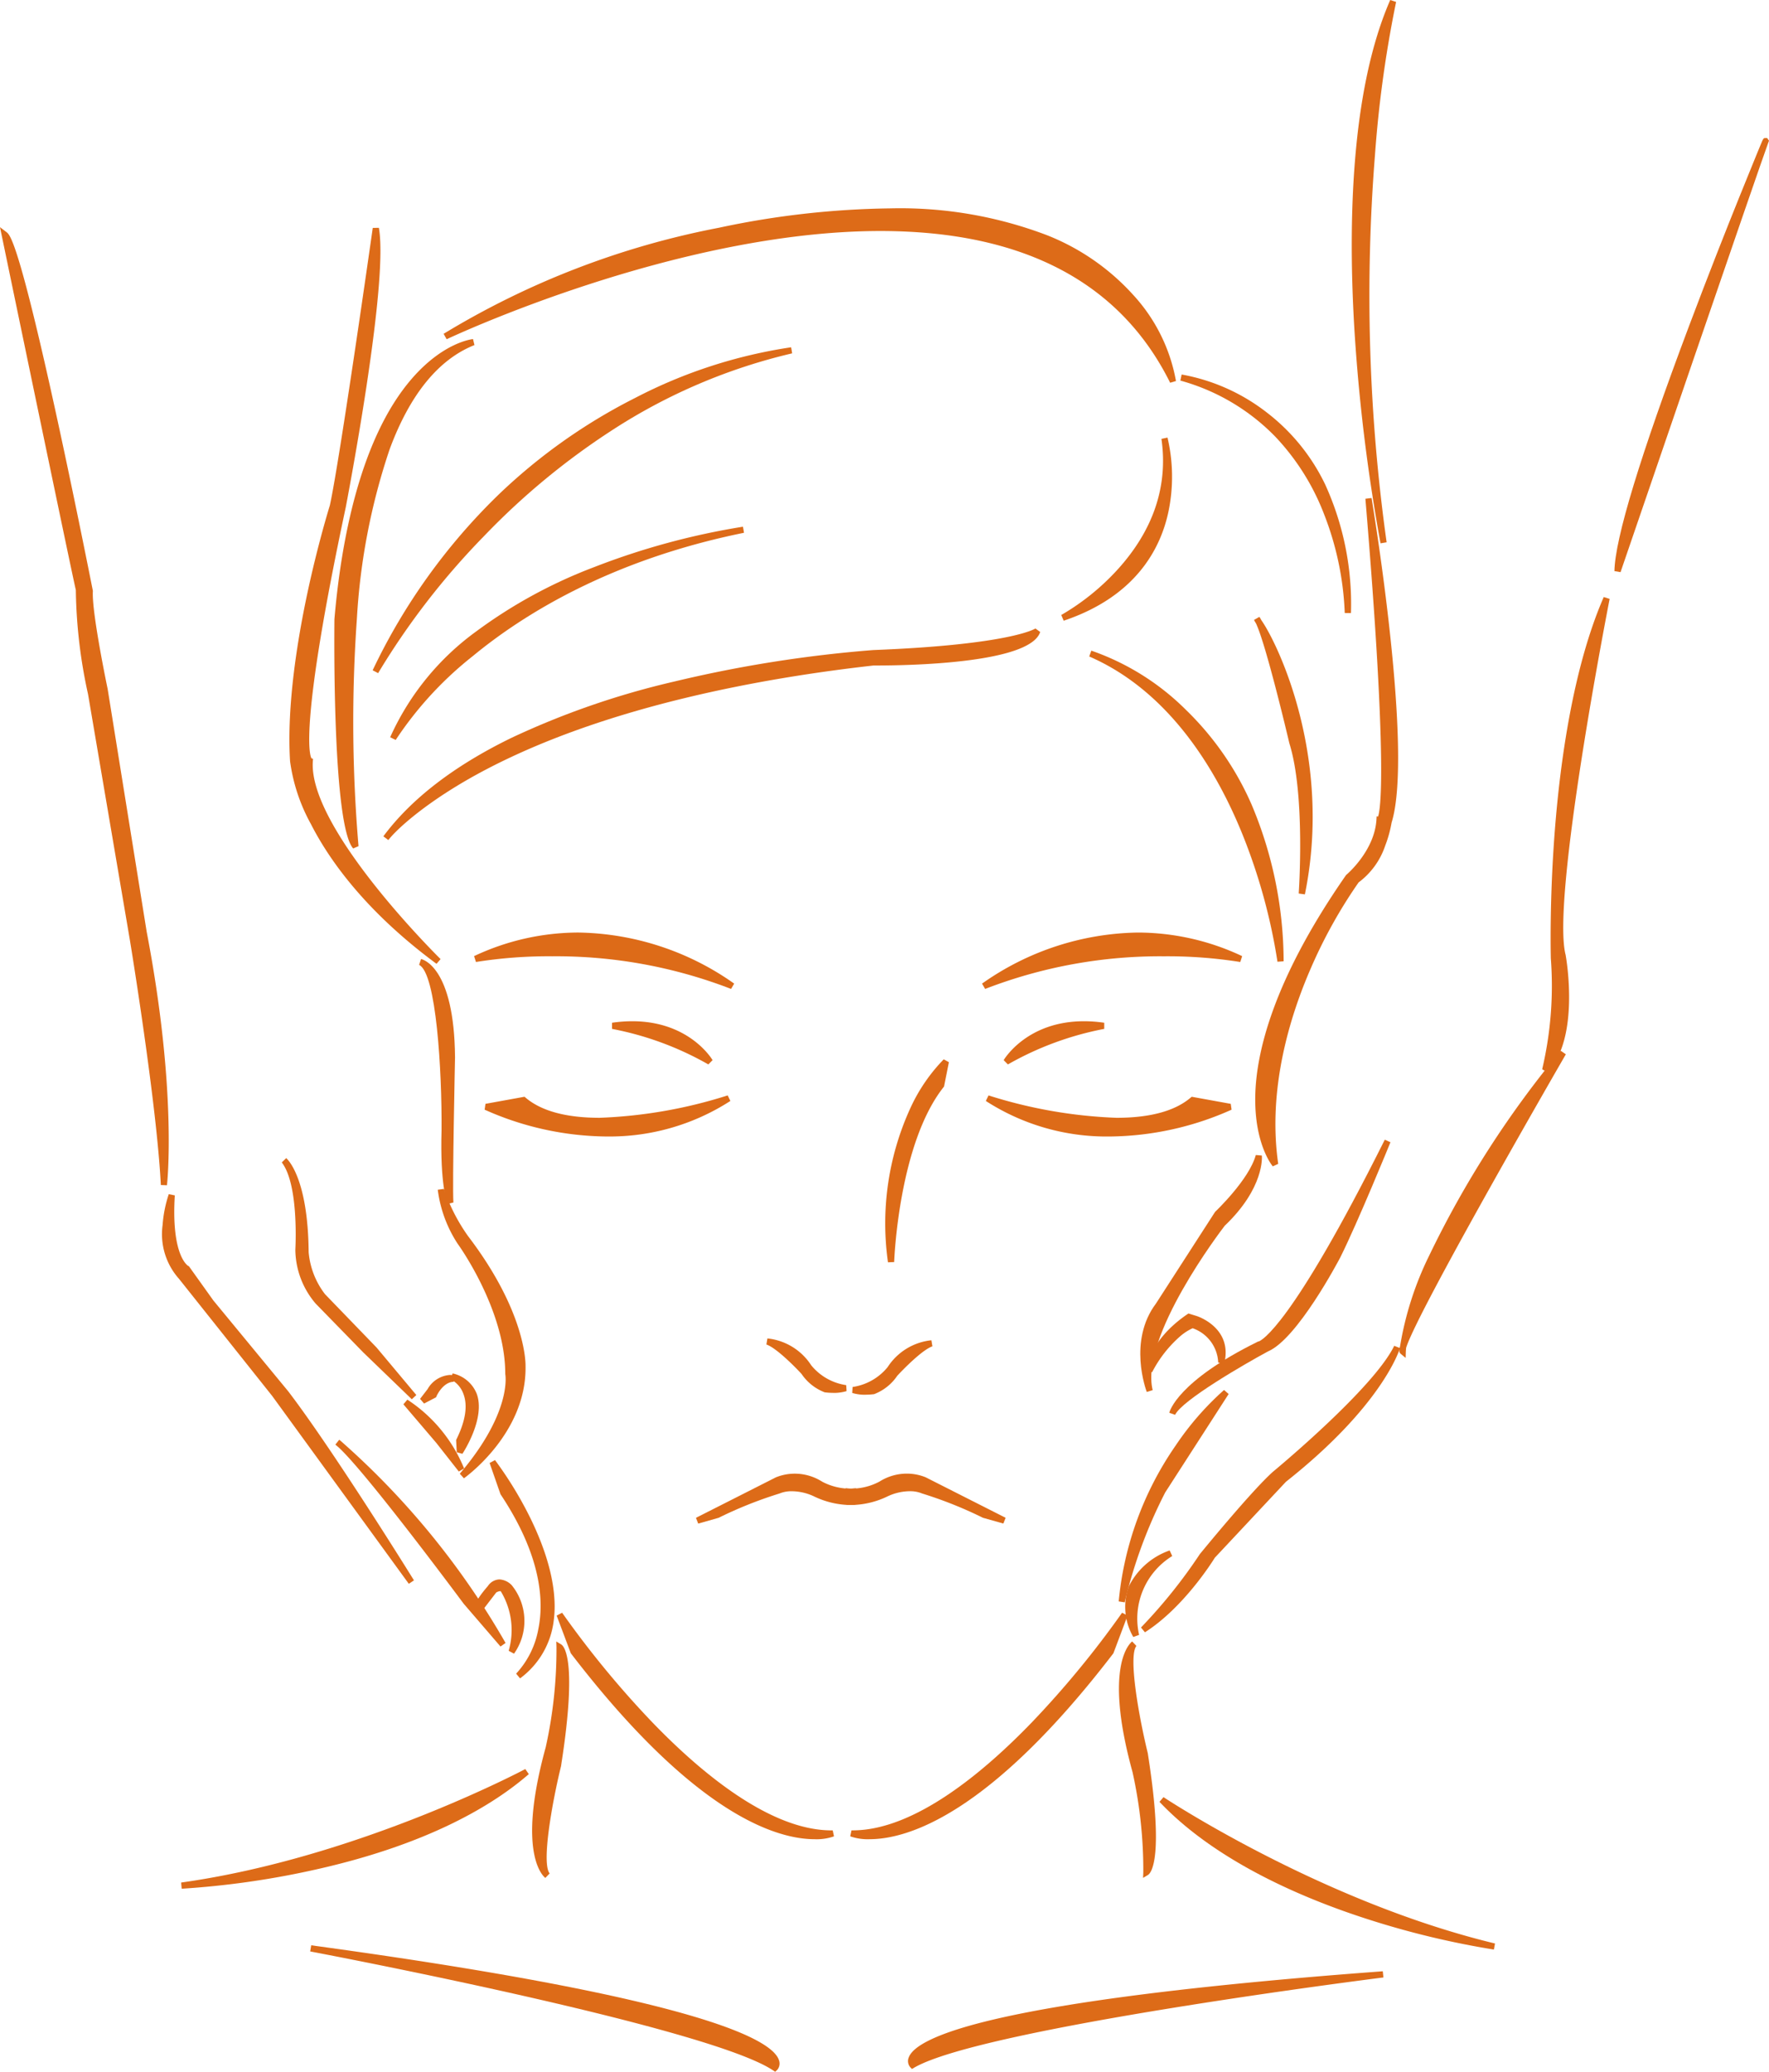 <?xml version="1.0" encoding="UTF-8"?>
<svg xmlns="http://www.w3.org/2000/svg" xmlns:xlink="http://www.w3.org/1999/xlink" width="174.822" height="204.659" viewBox="0 0 174.822 204.659">
  <defs>
    <clipPath id="a">
      <rect width="174.822" height="204.659" fill="#dd6b18"></rect>
    </clipPath>
  </defs>
  <g transform="translate(0 0.003)">
    <g transform="translate(0 -0.003)" clip-path="url(#a)">
      <path d="M284.057,793.4c5.173-6.067,4.507-9.761,4.5-9.8l-.006-.03v-.032c0-6.373-4.658-12.792-4.705-12.856l-.012-.017a12.64,12.64,0,0,1-1.954-5.318l.607-.083a18.045,18.045,0,0,0,2.387,4.664c5.749,7.533,5.686,12.611,5.68,12.824.134,6.69-6.025,11.054-6.088,11.1Z" transform="translate(-238.618 -647.819)" fill="#dd6b18"></path>
      <path d="M283.873,765.66a12.44,12.44,0,0,0,1.907,5.177s4.765,6.485,4.765,13.037c0,0,.794,3.772-4.566,10.059,0,0,6.088-4.236,5.956-10.853,0,0,.132-5.1-5.625-12.64a18.218,18.218,0,0,1-2.436-4.779" transform="translate(-240.306 -648.152)" fill="#dd6b18"></path>
      <path d="M189.49,764.623l-4.69-4.807a8.307,8.307,0,0,1-2.019-5.32c0-.07.382-6.416-1.341-8.639l.438-.424c.088.073,2.157,1.872,2.219,9.3a7.925,7.925,0,0,0,1.612,4.135l5.1,5.276,3.929,4.692-.448.418Z" transform="translate(-153.594 -631.028)" fill="#dd6b18"></path>
      <path d="M183.021,746.971s2.049,1.7,2.107,9.074a8.237,8.237,0,0,0,1.7,4.332l5.093,5.269,3.922,4.683-4.8-4.625-4.684-4.8a8.074,8.074,0,0,1-1.932-5.093s.41-6.5-1.405-8.84" transform="translate(-154.932 -632.331)" fill="#dd6b18"></path>
      <path d="M263.017,905.171l-3.259-3.821.392-.462a14.826,14.826,0,0,1,5.609,6.8l-.527.3Z" transform="translate(-219.892 -762.625)" fill="#dd6b18"></path>
      <path d="M261.279,902.6a14.662,14.662,0,0,1,5.481,6.646l-2.214-2.815Z" transform="translate(-221.18 -764.078)" fill="#dd6b18"></path>
      <path d="M290.751,891.807l-.062-1.212.035-.072c.89-1.806,1.123-3.307.692-4.463a2.628,2.628,0,0,0-1.275-1.464l.2-.577a3.319,3.319,0,0,1,2.383,2.008c.885,2.417-1.321,5.791-1.415,5.933Z" transform="translate(-245.612 -748.346)" fill="#dd6b18"></path>
      <path d="M290.916,885.938s3.2,1.348.739,6.345l.058,1.132s4.023-6.073-.8-7.478" transform="translate(-246.268 -749.971)" fill="#dd6b18"></path>
      <path d="M270.493,887.376l.742-.961a2.751,2.751,0,0,1,2.193-1.4,1.353,1.353,0,0,1,.5.083l-.111.59c-1.08.025-1.7,1.417-1.7,1.431l-.043.1-1.188.618Z" transform="translate(-228.98 -749.189)" fill="#dd6b18"></path>
      <path d="M275.147,887.074s-1.121-.466-2.329,1.222l-.742.961,1.091-.568s.684-1.586,1.979-1.615" transform="translate(-230.32 -750.882)" fill="#dd6b18"></path>
      <path d="M272.666,641.48c-.03-.076-.74-1.916-.58-7.263.045-5.886-.517-15.536-2.218-16.346l.19-.578c.134.026,3.286.74,3.36,9.712,0,.135-.277,12.659-.16,14.34Z" transform="translate(-228.45 -522.555)" fill="#dd6b18"></path>
      <path d="M273.678,643.028s-.718-1.795-.558-7.14c0,0,.12-15.436-2.393-16.632,0,0,3.038.589,3.111,9.413,0,0-.279,12.644-.16,14.359" transform="translate(-229.178 -524.217)" fill="#dd6b18"></path>
      <path d="M317.929,960.919l-.008-.009a8.727,8.727,0,0,0,2.191-4.39c.555-2.683.362-7.169-3.714-13.3l-.022-.032L315.3,940.1l.533-.288a37.641,37.641,0,0,1,3.25,5.246c1.436,2.808,3.044,6.93,2.553,10.614a8.307,8.307,0,0,1-3.327,5.705Z" transform="translate(-266.914 -795.579)" fill="#dd6b18"></path>
      <path d="M317.2,941.036s11.218,14.547,2.533,21.133c0,0,6.558-6-1.475-18.087Z" transform="translate(-268.514 -796.612)" fill="#dd6b18"></path>
      <path d="M228.645,942.921l-.007-.009c-.1-.129-9.579-12.914-12.386-15.47-.194-.166-.3-.251-.3-.253l.38-.482c.1.073.206.165.327.275a78.622,78.622,0,0,1,16.112,19.8l-.5.351Z" transform="translate(-182.81 -784.483)" fill="#dd6b18"></path>
      <path d="M217.219,928.3a77.346,77.346,0,0,1,16.357,19.976l-3.619-4.2s-10.35-13.969-12.738-15.778" transform="translate(-183.882 -785.832)" fill="#dd6b18"></path>
      <path d="M309.031,1023.667a7.383,7.383,0,0,0-.784-5.887.255.255,0,0,0-.058-.006.858.858,0,0,0-.391.135l-1.411,1.838-.114.022a.775.775,0,0,1-.148.015h0a.428.428,0,0,1-.412-.246c-.06-.13-.241-.527,1.264-2.27a1.427,1.427,0,0,1,1.152-.654,1.838,1.838,0,0,1,1.2.568l.012.013.01.014a5.6,5.6,0,0,1,.209,6.741Z" transform="translate(-258.761 -860.592)" fill="#dd6b18"></path>
      <path d="M307.9,1021.162l1.372-1.787s.506-.362.868-.145a7.647,7.647,0,0,1,.869,6.224,5.251,5.251,0,0,0-.217-6.369,1.174,1.174,0,0,0-1.89.07s-1.883,2.179-1,2.007" transform="translate(-260.447 -862.285)" fill="#dd6b18"></path>
      <path d="M115.393,788.566l-9.217-11.58a6.632,6.632,0,0,1-1.616-5.318,12.35,12.35,0,0,1,.61-3.043l.595.124c-.371,6,1.311,6.959,1.328,6.968l.074.034.04.063,2.362,3.307,7.413,8.991c4.542,5.952,12.339,18.536,12.417,18.663l-.509.342Z" transform="translate(-88.49 -650.662)" fill="#dd6b18"></path>
      <path d="M130.83,807.514s-7.815-12.63-12.393-18.629l-7.42-9-2.368-3.315s-1.894-.868-1.5-7.262c0,0-1.895,5.209.947,8.051l9.236,11.6Z" transform="translate(-90.181 -651.24)" fill="#dd6b18"></path>
      <path d="M15.894,240.86c-.395-8.022-3.036-24.068-3.063-24.229L8.7,192.368a50.328,50.328,0,0,1-1.205-10.285C7.107,180.455.89,150.526.168,147.05L0,146.24l.656.5c.321.247,1.172.9,4.962,18.276,1.862,8.537,3.534,17.02,3.551,17.1l.008.039,0,.04c-.129,2.067,1.444,9.574,1.46,9.65L14.5,215.865c3.039,15.853,2.012,24.926,2,25.016Z" transform="translate(0 -123.796)" fill="#dd6b18"></path>
      <path d="M18.787,244.97s1.066-8.932-2-24.931l-3.866-24s-1.6-7.6-1.466-9.732c0,0-6.666-33.863-8.4-35.2,0,0,7.2,34.663,7.333,35.063a48.484,48.484,0,0,0,1.2,10.266l4.133,24.264s2.666,16.131,3.067,24.264" transform="translate(-2.586 -127.921)" fill="#dd6b18"></path>
      <path d="M200.894,219.334c-7.133-5.269-10.685-10.413-12.409-13.8a17.69,17.69,0,0,1-2.064-6.215c-.34-5.523.749-12.1,1.722-16.65,1.022-4.774,2.133-8.371,2.209-8.614.97-4.382,4.209-27.186,4.242-27.416l.606-.01c.412,2.337-.013,7.69-1.265,15.909-.93,6.1-1.993,11.6-2,11.655-4.609,21.6-3.572,24.533-3.4,24.839l.155.052-.017.238c-.475,6.644,12.493,19.419,12.624,19.548Z" transform="translate(-157.756 -124.124)" fill="#dd6b18"></path>
      <path d="M196.584,146.975s-3.268,23.041-4.249,27.452c0,0-4.576,14.543-3.922,25.165,0,0,.634,9.658,14.349,19.789,0,0-13.206-12.926-12.715-19.789,0,0-1.961-.654,3.268-25.165,0,0,4.249-21.9,3.268-27.452" transform="translate(-159.443 -124.418)" fill="#dd6b18"></path>
      <path d="M873.28,53.669a178.666,178.666,0,0,1-2.507-19.99c-.691-10.169-.651-24.267,3.468-33.683l.58.192a116.92,116.92,0,0,0-2.093,15.18,175.457,175.457,0,0,0,1.156,38.2Z" transform="translate(-736.85 0.003)" fill="#dd6b18"></path>
      <path d="M876.179.8s-5.283,22.729-.942,53.49c0,0-6.984-35.373.942-53.49" transform="translate(-738.506 -0.675)" fill="#dd6b18"></path>
      <path d="M810.01,386.579c-.073-.087-1.784-2.174-1.734-6.8.046-4.206,1.637-11.428,8.958-21.947l.024-.034.032-.027c.028-.023,2.776-2.34,2.964-5.438l.02-.326.141.017c.233-.658.969-4.9-1.252-31.392l.609-.076c.17,1.023,4.145,25.1,1.981,32.063a12.07,12.07,0,0,1-.633,2.285,7.5,7.5,0,0,1-2.626,3.625,48.39,48.39,0,0,0-4.739,8.517c-2.051,4.712-4.273,11.883-3.208,19.288Z" transform="translate(-684.227 -271.362)" fill="#dd6b18"></path>
      <path d="M821.162,320.888s4.167,25,1.984,31.943c0,0-.6,4.067-3.175,5.754,0,0-10.119,13.591-8.035,28.074,0,0-6.845-8.134,7.242-28.371,0,0,2.876-2.381,3.075-5.655,0,0,1.587.2-1.091-31.744" transform="translate(-685.919 -271.64)" fill="#dd6b18"></path>
      <path d="M734.915,766.849c-.078-.2-1.871-5.05.909-8.736l5.843-9.056.027-.026c.033-.031,3.345-3.176,3.994-5.588l.6.05c.012.129.259,3.195-3.672,6.938-.385.5-8.4,11.007-7.119,16.235Z" transform="translate(-621.584 -629.345)" fill="#dd6b18"></path>
      <path d="M747.725,743.962s.291,3.011-3.595,6.7c0,0-8.549,10.978-7.188,16.515,0,0-1.846-4.857.874-8.452l5.829-9.034s3.4-3.206,4.08-5.732" transform="translate(-623.323 -629.784)" fill="#dd6b18"></path>
      <path d="M752.929,760.55c.029-.125.8-3.1,8.712-7.005l.087-.043.028.008c.294-.1,3.254-1.5,12.472-19.936l.559.253c-.032.079-3.23,7.92-4.964,11.388-.175.334-4.251,8.056-7.136,9.271-2.336,1.263-8.5,4.829-9.181,6.266Z" transform="translate(-637.375 -620.99)" fill="#dd6b18"></path>
      <path d="M776.15,734.468s-3.205,7.869-4.954,11.366c0,0-4.178,7.965-6.994,9.131,0,0-8.452,4.566-9.326,6.411,0,0,.68-2.915,8.549-6.8,0,0,2.72-.1,12.725-20.108" transform="translate(-639.023 -621.747)" fill="#dd6b18"></path>
      <path d="M738.108,851.069c.008-.119.232-2.943,4.047-5.553l.122-.083.815.251c.036.011,3.576,1.141,2.732,4.658l-.605-.058a3.755,3.755,0,0,0-2.527-3.394,5.091,5.091,0,0,0-1.2.768,12.031,12.031,0,0,0-2.806,3.579Z" transform="translate(-624.829 -715.681)" fill="#dd6b18"></path>
      <path d="M740.1,852.947s.178-2.764,3.914-5.32l.674.208s3.31,1.016,2.524,4.293c0,0-.131-3.015-2.851-3.7,0,0-2.163.688-4.26,4.522" transform="translate(-626.519 -717.539)" fill="#dd6b18"></path>
      <path d="M720.366,915.561A32.329,32.329,0,0,1,726,900.155a28.673,28.673,0,0,1,4.778-5.48l.453.4-6.269,9.723a47.713,47.713,0,0,0-4,10.855Z" transform="translate(-609.81 -757.367)" fill="#dd6b18"></path>
      <path d="M732.664,896.217a32.279,32.279,0,0,0-10.306,20.676,47.665,47.665,0,0,1,4.033-10.946Z" transform="translate(-611.496 -758.672)" fill="#dd6b18"></path>
      <path d="M725.292,1006.512a5.935,5.935,0,0,1-.433-5.023,7.141,7.141,0,0,1,4.026-3.527l.255.554a7.253,7.253,0,0,0-3.274,7.788Z" transform="translate(-613.294 -844.802)" fill="#dd6b18"></path>
      <path d="M730.679,999.86s-6.357,2.119-3.414,8.123c0,0-1.295-5.3,3.414-8.123" transform="translate(-614.991 -846.409)" fill="#dd6b18"></path>
      <path d="M734.719,894.1a51.237,51.237,0,0,0,5.8-7.225l.012-.02.015-.018c.208-.254,5.115-6.254,7.227-8.133.108-.089,9.905-8.182,11.971-12.428l.57.222c-.068.229-1.782,5.706-11.27,13.207l-7.027,7.5c-.269.435-3.118,4.958-6.909,7.37Z" transform="translate(-621.96 -733.329)" fill="#dd6b18"></path>
      <path d="M736.159,895.056a51.217,51.217,0,0,0,5.84-7.281s5.075-6.214,7.194-8.1c0,0,9.924-8.167,12.043-12.523,0,0-1.648,5.534-11.184,13.068l-7.064,7.535s-2.943,4.826-6.828,7.3" transform="translate(-623.179 -734.069)" fill="#dd6b18"></path>
      <path d="M901.186,706.281c-.206-.172-.147-.464-.068-.73A32.027,32.027,0,0,1,904,696.575a98.723,98.723,0,0,1,13-20.23l.505.346c-.147.253-14.624,25.281-15.783,28.986-.028.248-.032.376-.032.377l-.019.63Z" transform="translate(-762.759 -572.544)" fill="#dd6b18"></path>
      <path d="M903.079,707.1s.276-10.066,15.857-29.508c0,0-16.684,28.819-15.857,29.508" transform="translate(-764.456 -573.603)" fill="#dd6b18"></path>
      <path d="M993.054,430.933a35.922,35.922,0,0,0,.855-10.953c0-.062-.157-5.634.407-12.777.521-6.6,1.78-15.934,4.822-22.917l.583.182c-.058.3-5.823,29.7-4.341,35.2l0,.013,0,.013c.06.332,1.424,8.179-1.815,11.541Z" transform="translate(-840.648 -325.307)" fill="#dd6b18"></path>
      <path d="M994.97,431.7a35.77,35.77,0,0,0,.867-11.057s-.651-22.114,5.2-35.556c0,0-5.854,29.7-4.336,35.339,0,0,1.434,7.987-1.734,11.274" transform="translate(-842.27 -325.984)" fill="#dd6b18"></path>
      <path d="M1039.6,131.627c.058-3.213,2.539-11.359,7.374-24.211,1.893-5.031,3.761-9.746,5-12.815.725-1.8,1.295-3.2,1.646-4.052.2-.484.356-.863.463-1.12.229-.549.242-.582.449-.582h.162l.183.266-.061.159c-.679,1.767-14.473,42.052-14.612,42.459Z" transform="translate(-880.054 -75.211)" fill="#dd6b18"></path>
      <path d="M1056.221,90.856c.248-.644-14.478,34.748-14.616,42.47,0,0,13.927-40.677,14.616-42.47" transform="translate(-881.747 -76.904)" fill="#dd6b18"></path>
      <path d="M357.484,151.343c-4.938-9.946-14.572-14.989-28.636-14.989-20.186,0-42.639,10.585-42.863,10.691l-.3-.537a82.161,82.161,0,0,1,27.191-10.474,85.516,85.516,0,0,1,16.981-1.917,40.8,40.8,0,0,1,15.443,2.645,22.7,22.7,0,0,1,8.484,5.849,16.968,16.968,0,0,1,4.276,8.561Z" transform="translate(-241.844 -113.533)" fill="#dd6b18"></path>
      <path d="M358.658,152.9s-2.663-23.525-44.831-14.87a81.115,81.115,0,0,0-27.076,10.431s56.371-26.854,71.907,4.439" transform="translate(-242.743 -115.226)" fill="#dd6b18"></path>
      <path d="M217.133,268.6c-2.019-2.244-1.877-20.545-1.854-22.624v-.023c.645-7.543,2.491-17.784,7.626-23.732,3.119-3.612,5.951-3.927,6.07-3.939l.143.591c-3.555,1.416-6.374,4.875-8.377,10.282A63.527,63.527,0,0,0,217.5,245.9a144.75,144.75,0,0,0,.161,22.473Z" transform="translate(-182.23 -184.786)" fill="#dd6b18"></path>
      <path d="M230.719,220.278s-11.172,1.093-13.42,27.391c0,0-.222,20.2,1.775,22.416,0,0-4.315-43.451,11.645-49.807" transform="translate(-183.943 -186.471)" fill="#dd6b18"></path>
      <path d="M239.96,255.477a60,60,0,0,1,12.4-17.308,55.732,55.732,0,0,1,13.549-9.6,48.937,48.937,0,0,1,15.408-5l.1.6a56.065,56.065,0,0,0-17.651,7.5,71.036,71.036,0,0,0-12.813,10.567A73.479,73.479,0,0,0,240.5,255.76Z" transform="translate(-203.133 -189.263)" fill="#dd6b18"></path>
      <path d="M282.872,225.566s-27.1,2.663-41.11,31.729c0,0,14.244-25.591,41.11-31.729" transform="translate(-204.658 -190.947)" fill="#dd6b18"></path>
      <path d="M251.239,359.823a26.165,26.165,0,0,1,8.536-10.478,48.357,48.357,0,0,1,11.639-6.335,71.764,71.764,0,0,1,14.691-3.985l.1.6c-13.2,2.676-21.856,8.1-26.792,12.175a35.43,35.43,0,0,0-7.628,8.291Z" transform="translate(-212.681 -286.994)" fill="#dd6b18"></path>
      <path d="M287.7,341.008s-27.445,3.706-34.625,20.613c0,0,8.917-15.4,34.625-20.613" transform="translate(-214.239 -288.672)" fill="#dd6b18"></path>
      <path d="M683.368,299.173a23.426,23.426,0,0,0,5.576-4.5c3.536-3.9,4.992-8.239,4.326-12.9l.6-.125a16.924,16.924,0,0,1,.1,7.28c-.752,3.6-3.16,8.39-10.36,10.809Z" transform="translate(-578.49 -238.42)" fill="#dd6b18"></path>
      <path d="M694.37,282.174s3.609,13.124-10.062,17.717c0,0,11.7-6.234,10.062-17.717" transform="translate(-579.286 -238.868)" fill="#dd6b18"></path>
      <path d="M246.866,425.074c2.757-3.712,7.026-6.989,12.686-9.74a80.291,80.291,0,0,1,16.066-5.55,126.515,126.515,0,0,1,19.663-3.109c13.579-.53,16-2.114,16.025-2.13l.471.344c-1,3.073-12.7,3.312-16.26,3.312h-.21c-10.8,1.209-26.189,3.961-38.18,10.212-5.736,2.99-8.9,5.907-9.772,7.031Z" transform="translate(-208.979 -342.459)" fill="#dd6b18"></path>
      <path d="M312.845,406.168s-2.187,1.641-16.186,2.187c0,0-36.229,2.177-48.188,18.275,0,0,10.119-13.108,48.179-17.363,0,0,15.141.125,16.194-3.1" transform="translate(-210.338 -343.832)" fill="#dd6b18"></path>
      <path d="M776.323,264.624a29.847,29.847,0,0,0-2.044-9.763,23.2,23.2,0,0,0-4.825-7.662,20.784,20.784,0,0,0-9.375-5.535l.124-.6a19.211,19.211,0,0,1,8.438,3.769,19.694,19.694,0,0,1,5.757,7.113,28.444,28.444,0,0,1,2.539,12.679Z" transform="translate(-643.428 -204.068)" fill="#dd6b18"></path>
      <path d="M760.63,243.049s16.619,2.137,16.467,23.255c0,0,0-18.532-16.467-23.255" transform="translate(-643.894 -205.747)" fill="#dd6b18"></path>
      <path d="M719.981,449.5a56.943,56.943,0,0,0-3.453-12.566c-2.461-6.094-7.088-14.092-15.152-17.59l.207-.577a24.7,24.7,0,0,1,9.34,5.839,29.408,29.408,0,0,1,6.5,9.367,40,40,0,0,1,3.166,15.481Z" transform="translate(-593.734 -354.494)" fill="#dd6b18"></path>
      <path d="M702.172,420.686s18.3,5.242,18.788,30.4c0,0-2.983-23.544-18.788-30.4" transform="translate(-594.408 -356.122)" fill="#dd6b18"></path>
      <path d="M811.925,424.378c.007-.1.678-9.732-.921-14.832l-.006-.022c-.023-.1-2.29-9.755-3.306-11.854a2,2,0,0,1-.182-.32l.529-.3a2.063,2.063,0,0,1,.184.311l.012.018c1.612,2.285,7.066,13.58,4.3,27.084Z" transform="translate(-683.58 -336.112)" fill="#dd6b18"></path>
      <path d="M809.358,398.247a1.873,1.873,0,0,0,.192.322c1.365,1.936,7.061,13.119,4.246,26.846,0,0,.7-9.73-.934-14.946,0,0-2.569-10.976-3.5-12.221" transform="translate(-685.144 -337.127)" fill="#dd6b18"></path>
      <path d="M330.668,605.815A47.921,47.921,0,0,0,313,602.591a45.774,45.774,0,0,0-7.544.563l-.186-.58a24.239,24.239,0,0,1,10.311-2.329,27.346,27.346,0,0,1,15.393,5.044Z" transform="translate(-258.419 -508.124)" fill="#dd6b18"></path>
      <path d="M306.115,604.546s12.85-2.405,25.385,2.678c0,0-11.591-9.114-25.385-2.678" transform="translate(-259.135 -509.818)" fill="#dd6b18"></path>
      <path d="M403.618,661.591a30.89,30.89,0,0,0-9.519-3.51v-.607a13.847,13.847,0,0,1,2-.15c5.595,0,7.845,3.687,7.938,3.844Z" transform="translate(-333.616 -556.442)" fill="#dd6b18"></path>
      <path d="M404.017,663.018s-2.7-4.56-9.625-3.546a30.9,30.9,0,0,1,9.625,3.546" transform="translate(-333.864 -558.136)" fill="#dd6b18"></path>
      <path d="M324.136,709.127a30.044,30.044,0,0,1-12.058-2.65l.082-.577,3.858-.7.111.094c1.553,1.317,4.016,1.985,7.322,1.985h0a47.345,47.345,0,0,0,12.646-2.212l.265.548a22,22,0,0,1-12.224,3.511Z" transform="translate(-264.183 -596.858)" fill="#dd6b18"></path>
      <path d="M336.951,706.964s-14.691,4.9-20.264.169l-3.715.675s12.834,6.417,23.979-.844" transform="translate(-264.939 -598.464)" fill="#dd6b18"></path>
      <path d="M632.367,605.29a27.344,27.344,0,0,1,15.393-5.044,24.238,24.238,0,0,1,10.311,2.329l-.186.58a45.8,45.8,0,0,0-7.544-.563,47.922,47.922,0,0,0-17.669,3.224Z" transform="translate(-535.316 -508.124)" fill="#dd6b18"></path>
      <path d="M658.988,604.546s-12.85-2.405-25.385,2.678c0,0,11.591-9.114,25.385-2.678" transform="translate(-536.362 -509.818)" fill="#dd6b18"></path>
      <path d="M646.291,661.169c.093-.157,2.343-3.844,7.938-3.844a13.847,13.847,0,0,1,2,.15v.607a30.9,30.9,0,0,0-9.519,3.51Z" transform="translate(-547.103 -556.443)" fill="#dd6b18"></path>
      <path d="M648.012,663.018s2.7-4.56,9.625-3.546a30.9,30.9,0,0,0-9.625,3.546" transform="translate(-548.56 -558.136)" fill="#dd6b18"></path>
      <path d="M647.04,709.127a22,22,0,0,1-12.226-3.511l.265-.548a47.343,47.343,0,0,0,12.646,2.212c3.306,0,5.77-.668,7.322-1.985l.111-.094,3.858.7.082.577a30.038,30.038,0,0,1-12.058,2.65" transform="translate(-537.388 -596.858)" fill="#dd6b18"></path>
      <path d="M635.906,706.964s14.692,4.9,20.264.169l3.715.675s-12.834,6.417-23.979-.844" transform="translate(-538.312 -598.464)" fill="#dd6b18"></path>
      <path d="M570.507,701.887a27.343,27.343,0,0,1,2.139-15.069,17.068,17.068,0,0,1,3.372-4.984l.509.286-.481,2.406-.046.058c-4.458,5.64-4.878,17.161-4.882,17.277Z" transform="translate(-482.752 -577.19)" fill="#dd6b18"></path>
      <path d="M577.9,683.306s-7,6.442-5.415,19.791c0,0,.373-11.67,4.948-17.458Z" transform="translate(-484.428 -578.437)" fill="#dd6b18"></path>
      <path d="M550.115,868.082a4.385,4.385,0,0,1-1.338-.178l.038-.59a5.482,5.482,0,0,0,3.456-1.956l.007-.01.008-.011A5.865,5.865,0,0,1,556.6,862.7l.1.6c-.961.32-2.821,2.2-3.473,2.908a4.847,4.847,0,0,1-2.281,1.812l-.025.007-.025,0a6.294,6.294,0,0,1-.779.049Z" transform="translate(-464.555 -730.302)" fill="#dd6b18"></path>
      <path d="M557.16,864.7a5.6,5.6,0,0,0-4.071,2.511,5.686,5.686,0,0,1-3.652,2.093,4.728,4.728,0,0,0,1.978.114,4.57,4.57,0,0,0,2.13-1.712s2.359-2.587,3.614-3.005" transform="translate(-465.114 -731.995)" fill="#dd6b18"></path>
      <path d="M500.1,866.863a6.3,6.3,0,0,1-.78-.049l-.025,0-.025-.007a4.849,4.849,0,0,1-2.281-1.812c-.652-.713-2.512-2.588-3.473-2.908l.1-.6a5.864,5.864,0,0,1,4.315,2.632l.008.011.007.012A5.484,5.484,0,0,0,501.4,866.1l.038.59a4.388,4.388,0,0,1-1.338.178" transform="translate(-417.776 -729.27)" fill="#dd6b18"></path>
      <path d="M494.149,863.486A5.6,5.6,0,0,1,498.22,866a5.685,5.685,0,0,0,3.652,2.093,4.726,4.726,0,0,1-1.978.114,4.569,4.569,0,0,1-2.13-1.712s-2.359-2.587-3.614-3.005" transform="translate(-418.311 -730.964)" fill="#dd6b18"></path>
      <path d="M448.151,952.881l7.9-4,.013-.005a4.988,4.988,0,0,1,1.844-.358,5.063,5.063,0,0,1,2.715.791A5.956,5.956,0,0,0,463.3,950c.094,0,.185,0,.27-.01l.4-.029-.073.392a3.27,3.27,0,0,0-.04.915l.031.318-.319.018q-.157.009-.312.009h0a8.476,8.476,0,0,1-3.456-.858,5.227,5.227,0,0,0-2.149-.5,3.1,3.1,0,0,0-1.215.211l-.015.007-.017.006a40.892,40.892,0,0,0-5.957,2.371l-.036.022-2.039.579Z" transform="translate(-379.372 -802.943)" fill="#dd6b18"></path>
      <path d="M464.36,951.988a6.048,6.048,0,0,1-3.125-.725,4.736,4.736,0,0,0-4.289-.412l-7.891,4,2-.567a39.51,39.51,0,0,1,6.018-2.4,4.488,4.488,0,0,1,3.629.288,8.03,8.03,0,0,0,3.617.82,3.583,3.583,0,0,1,.044-1" transform="translate(-380.137 -804.636)" fill="#dd6b18"></path>
      <path d="M558.041,952.871l-.037-.023a40.9,40.9,0,0,0-5.956-2.371l-.017-.006-.016-.008a3.109,3.109,0,0,0-1.213-.21,5.229,5.229,0,0,0-2.149.5,8.475,8.475,0,0,1-3.456.859q-.156,0-.312-.009l-.319-.018.031-.318a3.267,3.267,0,0,0-.04-.915l-.073-.392.4.029c.085.006.176.009.27.009a5.955,5.955,0,0,0,2.675-.693,5.063,5.063,0,0,1,2.715-.791,4.987,4.987,0,0,1,1.844.358l.013.005,7.9,4-.223.569Z" transform="translate(-460.921 -802.943)" fill="#dd6b18"></path>
      <path d="M546.926,951.988a6.048,6.048,0,0,0,3.125-.725,4.736,4.736,0,0,1,4.289-.412l7.891,4-2-.567a39.512,39.512,0,0,0-6.017-2.4,4.488,4.488,0,0,0-3.629.288,8.029,8.029,0,0,1-3.617.82,3.585,3.585,0,0,0-.044-1" transform="translate(-462.988 -804.636)" fill="#dd6b18"></path>
      <path d="M383.957,1060.425c-3.736,0-11.831-2.382-24.073-18.33l-.028-.036-1.4-3.725.541-.281a94.742,94.742,0,0,0,8.874,10.783c4.707,4.889,11.607,10.717,17.746,10.717h.124l.125.589a5.218,5.218,0,0,1-1.913.285" transform="translate(-303.445 -878.739)" fill="#dd6b18"></path>
      <path d="M360.332,1039.18s14.882,21.786,27,21.632c0,0-8.9,3.836-25.621-17.95Z" transform="translate(-305.031 -879.694)" fill="#dd6b18"></path>
      <path d="M549.389,1060.425a5.224,5.224,0,0,1-1.913-.285l.125-.589h.124c6.139,0,13.039-5.828,17.746-10.717a94.728,94.728,0,0,0,8.874-10.782l.541.281-1.4,3.725-.028.036c-12.241,15.948-20.336,18.33-24.072,18.33Z" transform="translate(-463.454 -878.739)" fill="#dd6b18"></path>
      <path d="M575.269,1039.18s-14.882,21.786-27,21.632c0,0,8.9,3.836,25.621-17.95Z" transform="translate(-464.123 -879.694)" fill="#dd6b18"></path>
      <path d="M343.962,1079.924c-.12-.086-2.9-2.242.037-12.911a44.6,44.6,0,0,0,1.063-9.881l-.018-.563.483.29c.286.172,1.629,1.554-.008,11.971l0,.013,0,.013c-.876,3.561-1.957,9.6-1.132,10.627Z" transform="translate(-290.068 -894.415)" fill="#dd6b18"></path>
      <path d="M347.036,1060.172s1.534.92-.153,11.66c0,0-2.3,9.358-1.074,10.893,0,0-2.762-1.995.153-12.58a44.541,44.541,0,0,0,1.074-9.972" transform="translate(-291.735 -897.465)" fill="#dd6b18"></path>
      <path d="M722.927,1079.341a44.577,44.577,0,0,0-1.066-9.892c-2.935-10.657-.154-12.813-.034-12.9l.419.441c-.825,1.031.257,7.066,1.132,10.628l0,.013,0,.013c1.637,10.416.294,11.8.008,11.971l-.483.29Z" transform="translate(-609.94 -894.398)" fill="#dd6b18"></path>
      <path d="M724.9,1080.724s1.534-.92-.153-11.66c0,0-2.3-9.358-1.074-10.893,0,0-2.762,1.995.153,12.58a44.55,44.55,0,0,1,1.074,9.972" transform="translate(-611.611 -895.771)" fill="#dd6b18"></path>
      <path d="M116.638,1149.888c17.468-2.442,33.849-11.124,34.012-11.211l.346.5c-3.4,2.958-9.9,7.016-21.625,9.55a84.444,84.444,0,0,1-12.678,1.77Z" transform="translate(-98.737 -963.921)" fill="#dd6b18"></path>
      <path d="M151.029,1140.441s-16.39,8.767-34.115,11.245c0,0,22.3-.953,34.115-11.245" transform="translate(-98.971 -965.414)" fill="#dd6b18"></path>
      <path d="M779.7,1171.787a84.427,84.427,0,0,1-12.446-2.992c-6.3-2.02-14.992-5.672-20.6-11.6l.393-.466c.154.1,15.619,10.334,32.764,14.458Z" transform="translate(-632.067 -979.2)" fill="#dd6b18"></path>
      <path d="M748.112,1158.39s15.462,10.316,32.863,14.5c0,0-22.1-3.112-32.863-14.5" transform="translate(-633.298 -980.609)" fill="#dd6b18"></path>
      <path d="M584.941,1278.316a.94.94,0,0,1-.139-.982c.738-1.931,7.8-5.6,46.84-8.494l.061.611c-.4.05-39.657,4.992-46.386,8.918l-.208.122Z" transform="translate(-494.987 -1074.108)" fill="#dd6b18"></path>
      <path d="M586.853,1279.792s-4.956-5.145,46.5-8.957c0,0-39.641,4.955-46.5,8.957" transform="translate(-496.678 -1075.797)" fill="#dd6b18"></path>
      <path d="M245.494,1264.475c-6.475-4.332-45.358-11.68-45.75-11.753l.1-.606c38.783,5.286,45.611,9.385,46.229,11.358a.941.941,0,0,1-.2.972l-.178.163Z" transform="translate(-169.089 -1059.95)" fill="#dd6b18"></path>
      <path d="M245.978,1265.9s5.263-4.831-45.864-11.8c0,0,39.262,7.383,45.864,11.8" transform="translate(-169.402 -1061.626)" fill="#dd6b18"></path>
    </g>
  </g>
</svg>
